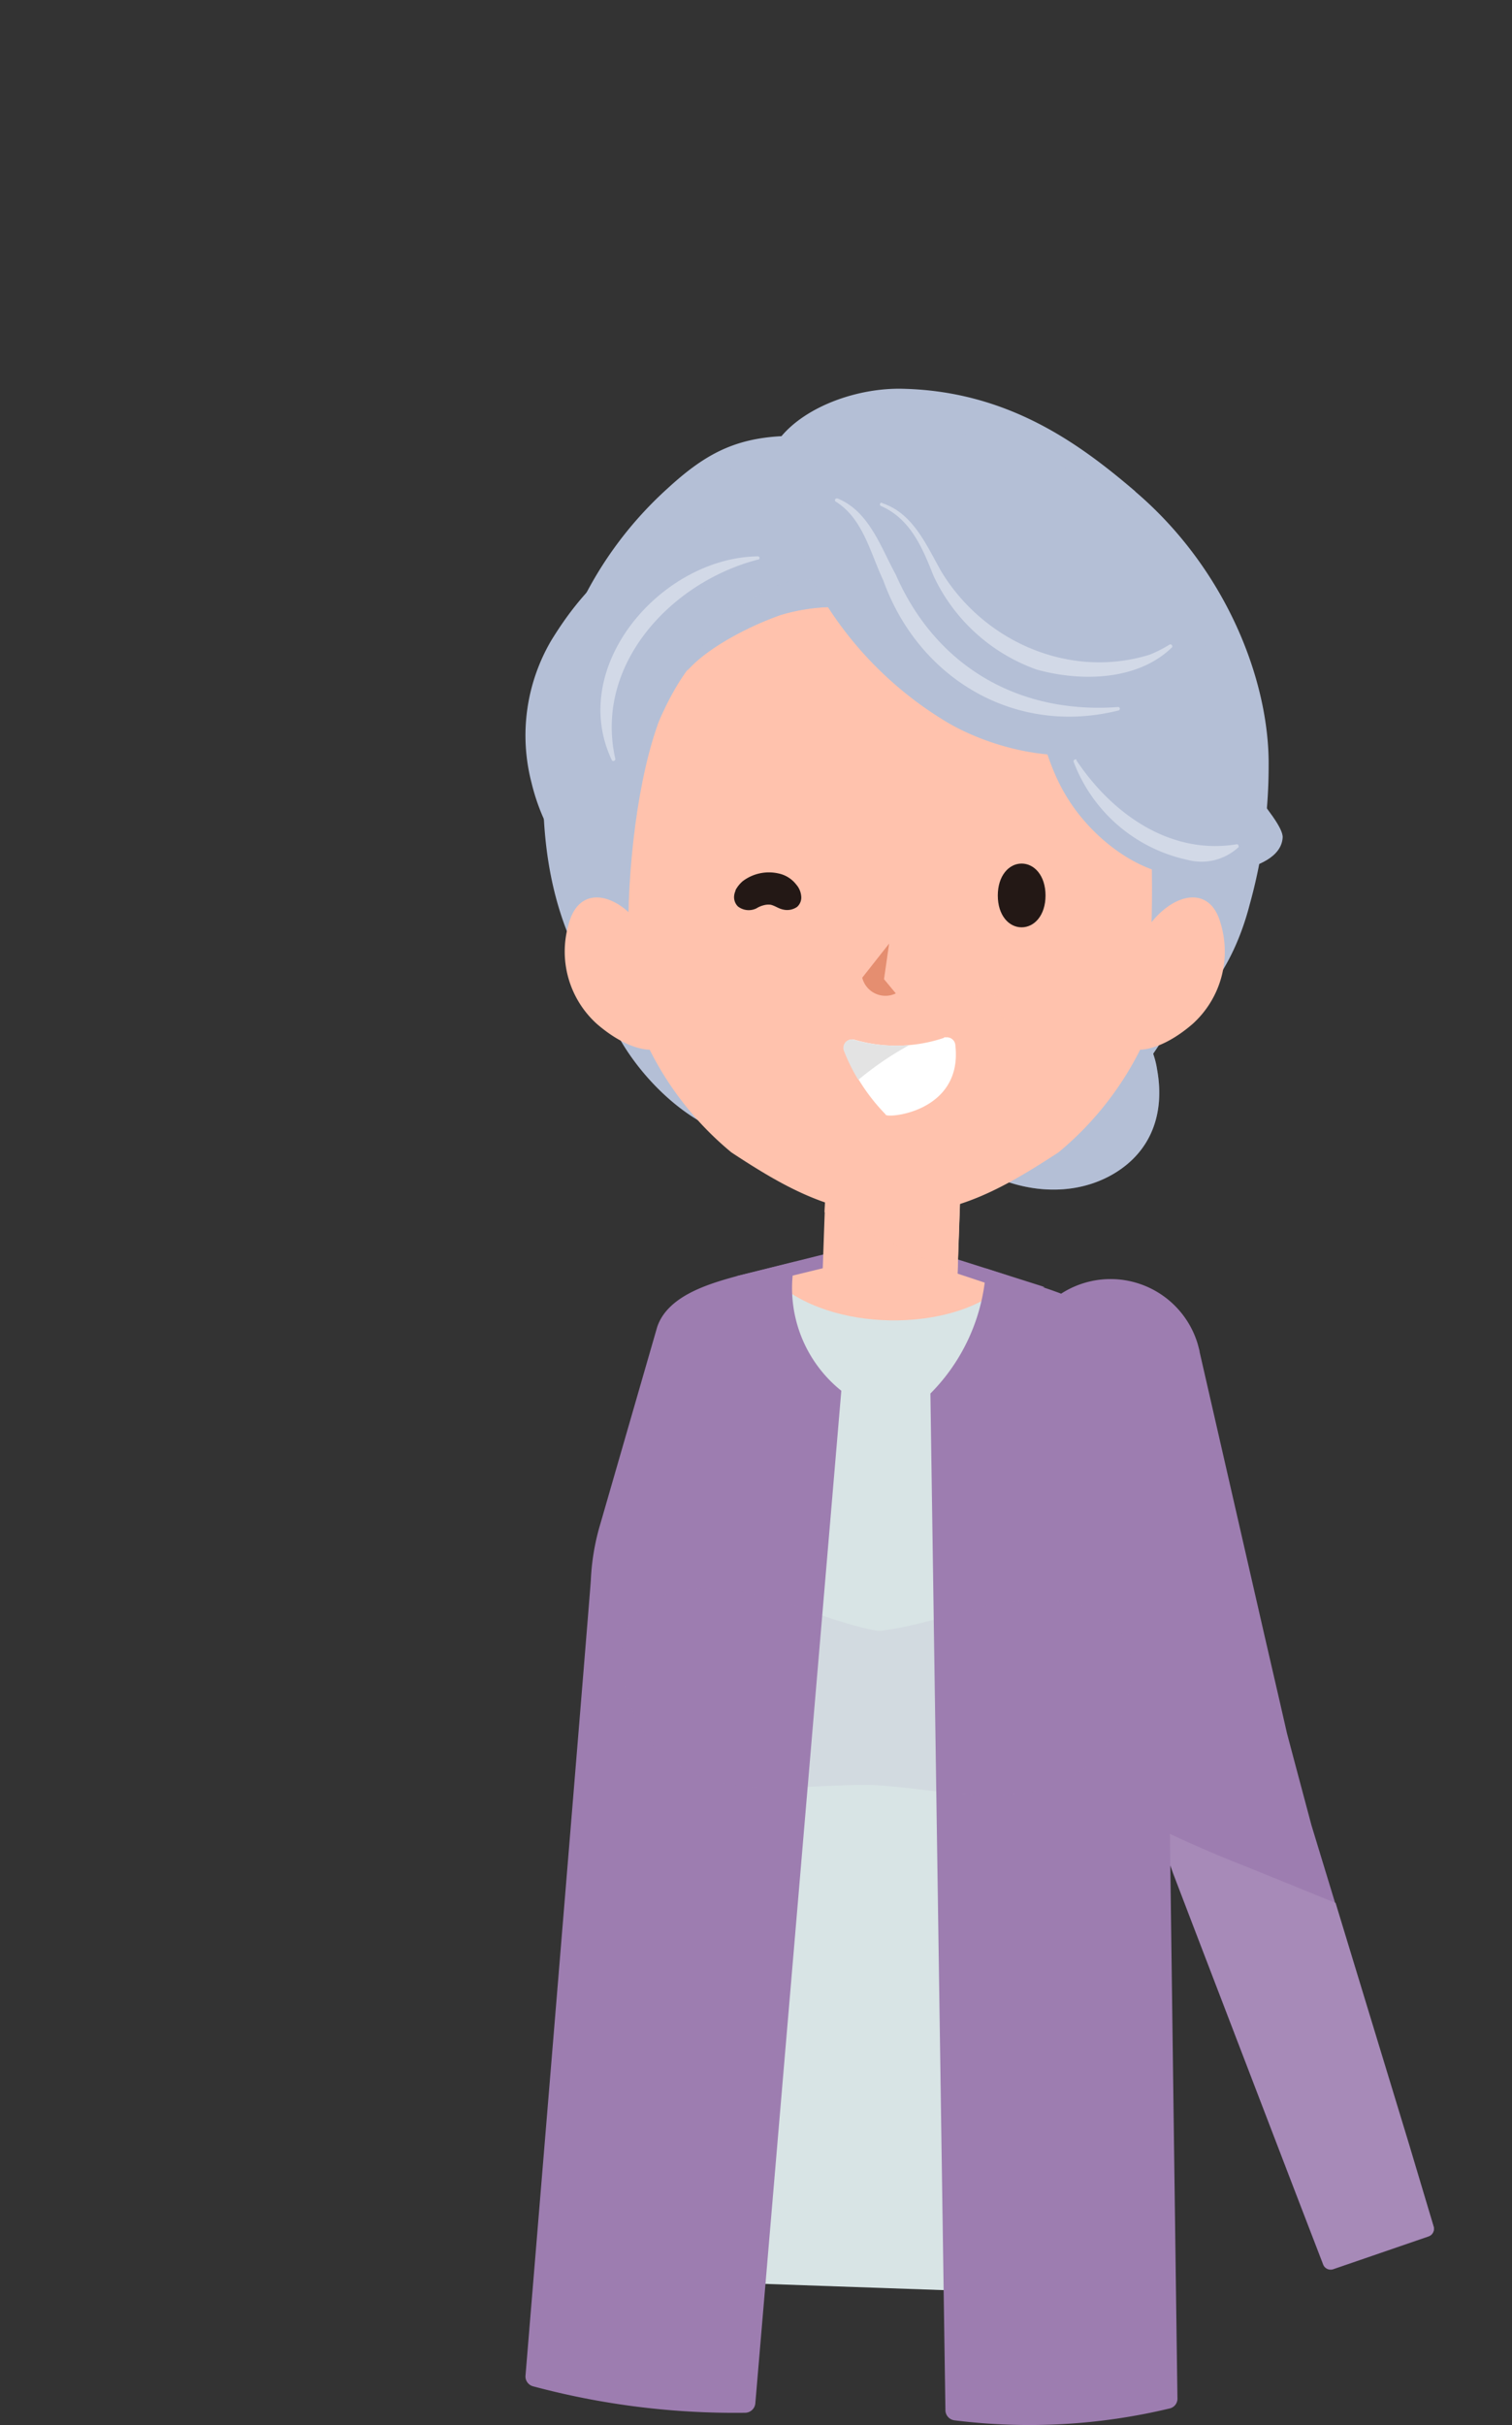 <svg xmlns="http://www.w3.org/2000/svg" xmlns:xlink="http://www.w3.org/1999/xlink" viewBox="0 0 135.94 217.94"><rect x="0" y="0" width="135.94" height="217.94" fill="#333333" stroke="none"/><defs><clipPath id="clip-path"><rect x="82.06" y="87.01" width="22.18" height="19.91" style="fill:none"/></clipPath><clipPath id="clip-path-2"><rect x="74.14" y="101.78" width="12.38" height="12.74" style="fill:none"/></clipPath><clipPath id="clip-path-3"><rect x="55.88" y="142.79" width="45.82" height="18.59" style="fill:none"/></clipPath><clipPath id="clip-path-4"><rect x="77.52" y="84.76" width="3.02" height="4.76" style="fill:none"/></clipPath><clipPath id="clip-path-5"><rect x="61.76" y="52.05" width="15.74" height="8.23" style="fill:none"/></clipPath><clipPath id="clip-path-6"><rect x="87.04" y="89.03" width="4.68" height="4.18" style="fill:none"/></clipPath></defs><g id="Layer_2" data-name="Layer 2"><g id="Group_43924" data-name="Group 43924"><rect width="135.94" height="185.15" style="fill:none"/><path id="Path_589751" data-name="Path 589751" d="M83.86,90.32c5.07-6.79,19-2.29,20.18,5.85.7,3.91-.54,7.37-4,9.37-8.41,4.84-21.61-3.92-17-13.8a8.47,8.47,0,0,1,.85-1.42" style="fill:#b4bfd6"/><g id="Group_43903" data-name="Group 43903" style="opacity:0.3"><g id="Group_43902" data-name="Group 43902"><g style="clip-path:url(#clip-path)"><g id="Group_43901" data-name="Group 43901"><path id="Path_589752" data-name="Path 589752" d="M83.86,90.31c5.07-6.78,19-2.28,20.18,5.86.7,3.91-.54,7.36-4,9.37-8.41,4.84-21.61-3.92-17-13.8a9,9,0,0,1,.85-1.43" style="fill:#b4bfd6"/></g></g></g></g><path id="Path_589753" data-name="Path 589753" d="M107.85,121.48,113.69,147l1.35,5.85.67,2.93.73,2.75,1.47,5.51,1.75,5.74,7,23,2.22,7.33a.71.71,0,0,1-.45.89l-8.56,2.94a.72.72,0,0,1-.91-.42l-2.75-7.15-8.61-22.44-2.15-5.61-2.06-6-1-3-.88-2.88-1.75-5.74-7.68-25a8.18,8.18,0,1,1,15.61-4.89c.06.22.12.44.17.66" style="fill:#9d7db0"/><path id="Path_589754" data-name="Path 589754" d="M128.89,200.08a.7.7,0,0,1-.45.88l-8.56,2.95a.71.71,0,0,1-.9-.42l-2.76-7.15-6.1-15.9-3.05-7.95-1.52-4c-.51-1.33-1-2.8-1.47-4.2,2.67,1.28,5.27,2.42,8,3.48l8,3.25,6.61,21.7Z" style="fill:#a78ab8"/><path id="Path_589766" data-name="Path 589766" d="M102.92,206.45l-52.11-1.82s5.07-39.76,5-46.25c0,0-.49-18.6.26-21.43l4.74-17.61c.84-2.77,4.13-3.87,6.51-4.6l12.6-2.27,12.8,3.16c2.32.89,5.52,2.21,6.16,5l3.5,17.9c.62,3.12-1.23,21.39-1.23,21.39-.46,5.66,1.77,46.5,1.77,46.5" style="fill:#d8e4e5"/><path id="Path_589767" data-name="Path 589767" d="M66.17,114.7,80,111.25l13.93,4.42a74,74,0,0,1-27.71-1" style="fill:#9d7db0"/><path id="Path_589768" data-name="Path 589768" d="M90,115.76l-9.89-3.28-10.52,2.57c5.1,4.78,15.88,4.62,20.41.71" style="fill:#ffc2ad"/><rect id="Rectangle_20607" data-name="Rectangle 20607" x="73.07" y="103.06" width="14.26" height="12.13" transform="translate(-31.66 185.45) rotate(-87.99)" style="fill:#ffc2ad"/><path id="Path_589769" data-name="Path 589769" d="M86.08,114.52l-11.94-5.58.25-7.16,12.12.42Z" style="fill:#ffc2ad"/><g id="Group_43906" data-name="Group 43906" style="opacity:0.4"><g id="Group_43905" data-name="Group 43905"><g style="clip-path:url(#clip-path-2)"><g id="Group_43904" data-name="Group 43904"><path id="Path_589770" data-name="Path 589770" d="M86.08,114.52l-11.94-5.58.25-7.16,12.12.42Z" style="fill:#ffc2ad"/></g></g></g></g><path id="Path_589771" data-name="Path 589771" d="M66.16,114.71c-2.59.71-6.17,1.8-7.08,4.57L54,136.87a20.89,20.89,0,0,0-.88,5.15c-.09,1.51-5.87,71.44-5.87,71.44a.92.92,0,0,0,.67,1A70,70,0,0,0,67,216.84a.93.93,0,0,0,.91-.85l7.73-91a11.83,11.83,0,0,1-4.19-11.59Z" style="fill:#9d7db0"/><path id="Path_589772" data-name="Path 589772" d="M105,145.24a25.33,25.33,0,0,0-.49-6.61l-3.86-17.9c-.71-2.82-4.21-4.15-6.75-5L88.65,114a17.27,17.27,0,0,1-5,11.24L85,216.62a.93.93,0,0,0,.82.9,54.08,54.08,0,0,0,19.35-1.07.9.9,0,0,0,.69-.94s-.94-69.23-.91-70.26" style="fill:#9d7db0"/><g id="Group_43909" data-name="Group 43909" style="opacity:0.1"><g id="Group_43908" data-name="Group 43908"><g style="clip-path:url(#clip-path-3)"><g id="Group_43907" data-name="Group 43907"><path id="Path_589773" data-name="Path 589773" d="M101.35,147.87c-1.72-4.66-8.48-4.4-12.56-3.53-3.21.67-6.32,1.82-9.59,2.22-.1,0-.2,0-.3,0l-.31-.05c-3.23-.63-6.25-2-9.41-2.89-4-1.14-10.73-1.88-12.78,2.65-1.38,3,.19,8.39,2.49,10.74,5.08,5.21,12.79,3.27,19.52,3.41,6.73.33,14.28,2.8,19.71-2,2.46-2.19,4.4-7.4,3.23-10.54" style="fill:#9d7db0"/></g></g></g></g><path id="Path_589774" data-name="Path 589774" d="M102.08,44.17c-4.94-4.22-11.36-9-20.88-9.23-4-.11-8.63,1.52-10.94,4.26-4.35.23-7,1.71-10.29,4.74A34,34,0,0,0,48.81,69.87c0,4.6.15,12.45,5.33,19.71,1.44,5.88,8.52,13.26,14.52,12.74L81,89.09l15.21,12.64c4.15-2.08,6.82-5.78,9.33-9.93,4-2.52,5.93-7.07,6.82-10.52a46.48,46.48,0,0,0,1.7-12.47c.07-7.62-3.81-17.67-12-24.64" style="fill:#b4bfd6"/><path id="Path_589775" data-name="Path 589775" d="M106,54.67C101.8,46.16,92.73,40,80.44,40s-21.36,6.19-25.55,14.7c-3.39,6.89-1.92,15.08-1,24.47.41,4.31,1.55,7.51,3.07,11.73a28.54,28.54,0,0,0,8.8,12.67c4.65,3.06,9,5.57,14.7,5.57s10-2.51,14.7-5.57a28.62,28.62,0,0,0,8.8-12.67c1.52-4.22,2.66-7.42,3.07-11.73.89-9.39,2.37-17.58-1-24.47" style="fill:#ffc2ad"/><path id="Path_589776" data-name="Path 589776" d="M65,52.51c-3.4,3.65-4.44,8.48-6,13-1.91,5.62-2.74,14.28-2.46,20.37-4.42-4.62-5.52-9.24-4.51-20.8l6.07-9.29Z" style="fill:#b4bfd6"/><path id="Path_589777" data-name="Path 589777" d="M95.88,52.51c3.4,3.65,4.44,8.48,6,13,1.91,5.62,1.82,14.33,1.55,20.42,3.86-3.67,7.12-9.08,5.41-20.85l-6.06-9.29Z" style="fill:#b4bfd6"/><path id="Path_589778" data-name="Path 589778" d="M101.89,86.11c1.41-5,6.63-7.68,7.86-3.1a8.76,8.76,0,0,1-2.51,9c-2.08,1.81-4.46,2.81-6,2.11-2.64-1.21.16-6.38.63-8" style="fill:#ffc2ad"/><path id="Path_589779" data-name="Path 589779" d="M105.94,80.77c.23.12,2.11-5.36,2.17-5.56a28.85,28.85,0,0,0,1.33-9.13,29.35,29.35,0,0,0-6.14-18c-4-5-10.53-8-17.06-9.14a31.3,31.3,0,0,0-13.68.64c-3.46,1-5.66,3.5-7.23,6.66-2.14,4.3,6.26,2,9.91,7.6,16.71,1.43,24.92,12,30.69,26.93" style="fill:#b4bfd6"/><path id="Path_589780" data-name="Path 589780" d="M71.81,40.37s-7.87.21-15,9-5.1,20.53-5.1,20.53l3.48,8.75s2.3-13,6.87-18.78c3-3.74,5.43-4,11.43-6.77a24,24,0,0,1,4.59-1.45Z" style="fill:#b4bfd6"/><g id="Group_43912" data-name="Group 43912" style="opacity:0.5"><g id="Group_43911" data-name="Group 43911"><g style="clip-path:url(#clip-path-4)"><g id="Group_43910" data-name="Group 43910"><path id="Path_589781" data-name="Path 589781" d="M80.54,89.28a2.15,2.15,0,0,1-2.87-1,2.26,2.26,0,0,1-.15-.41l2.42-3.07L79.48,88Z" style="fill:#cc5933"/></g></g></g></g><path id="Path_589782" data-name="Path 589782" d="M76.64,53.09a7.69,7.69,0,0,0-7-.37,15.9,15.9,0,0,0-7.85,7.56c1.6-1.88,5.15-3.86,8.37-5a17,17,0,0,1,7.37-.55Z" style="fill:#b4bfd6"/><g id="Group_43915" data-name="Group 43915" style="opacity:0.6"><g id="Group_43914" data-name="Group 43914"><g style="clip-path:url(#clip-path-5)"><g id="Group_43913" data-name="Group 43913"><path id="Path_589783" data-name="Path 589783" d="M76.64,53.09a7.69,7.69,0,0,0-7-.37,15.9,15.9,0,0,0-7.85,7.56c1.6-1.87,5.15-3.86,8.37-5a17,17,0,0,1,7.37-.55Z" style="fill:#b4bfd6"/></g></g></g></g><path id="Path_589784" data-name="Path 589784" d="M68.44,52.28a32.63,32.63,0,0,0-4.91,4.26c-3.3,3.63-5.44,8.15-5.7,10.37-1.18,3.85-1.24,11.63-4.57,12.3,0,0-3.94-2.49-5.48-8.89a16.88,16.88,0,0,1,1.77-12.74c2.84-4.63,6.1-7.82,12.62-11.23Z" style="fill:#b4bfd6"/><path id="Path_589785" data-name="Path 589785" d="M68.19,50.28c-7.84,2-14.79,9.45-12.87,17.91a.15.15,0,0,1-.11.18A.14.14,0,0,1,55,68.3C51,59.85,59.51,50.11,68.14,50a.15.15,0,0,1,.15.15.15.15,0,0,1-.11.15" style="fill:#d2d9e7"/><path id="Path_589786" data-name="Path 589786" d="M72.11,45.06c-.8.89-.25,4.86,1.41,8A32.83,32.83,0,0,0,85.3,65c5.06,2.91,15.92,5.78,22.81-3Z" style="fill:#b4bfd6"/><path id="Path_589787" data-name="Path 589787" d="M106.47,62.61,92.33,49.06s-1.14,14.55,3.44,22.33c2.22,3.78,6,6.5,9.08,7.11,2.26.45,10.25.2,10.47-3.22.12-1.67-5.77-7.19-8.84-12.67" style="fill:#b4bfd6"/><path id="Path_589788" data-name="Path 589788" d="M75.31,44.8c2.84,1.16,3.88,4.39,5.23,6.85,3.62,8.27,11.08,12.55,20,11.89a.16.16,0,0,1,.06.3c-9.27,2.35-18-2.8-21.19-11.69-1.18-2.49-1.82-5.54-4.27-7.07a.15.15,0,0,1-.05-.21.16.16,0,0,1,.18-.07" style="fill:#d2d9e7"/><path id="Path_589789" data-name="Path 589789" d="M79.29,45.21c2.82.91,4,3.8,5.35,6.17,3.85,6.32,11.56,9.68,18.72,7.46a11.16,11.16,0,0,0,1.79-.91.16.16,0,0,1,.22.07.15.15,0,0,1,0,.18c-3.08,3-8.17,3.1-12.15,2a16.23,16.23,0,0,1-9.29-8.43c-1-2.53-2.09-5.14-4.74-6.28a.16.16,0,0,1-.06-.21.15.15,0,0,1,.19-.07" style="fill:#d2d9e7"/><path id="Path_589790" data-name="Path 589790" d="M96.77,68.32c3.21,4.82,8.43,8.53,14.39,7.56a.15.15,0,0,1,.19.12.17.17,0,0,1,0,.14,4.91,4.91,0,0,1-4.62,1.13,14.1,14.1,0,0,1-10.2-8.8.16.16,0,0,1,.09-.2.17.17,0,0,1,.18,0" style="fill:#d2d9e7"/><path id="Path_589791" data-name="Path 589791" d="M59,86.11c-1.41-5-6.63-7.68-7.86-3.1a8.76,8.76,0,0,0,2.51,9c2.08,1.81,4.46,2.81,6,2.11,2.63-1.21-.17-6.38-.64-8" style="fill:#ffc2ad"/><g id="Group_43918" data-name="Group 43918" style="opacity:0.8"><g id="Group_43917" data-name="Group 43917"><g style="clip-path:url(#clip-path-6)"><g id="Group_43916" data-name="Group 43916"><path id="Path_589792" data-name="Path 589792" d="M87,89.09c2.28-.48,5.1,1.66,4.63,4.12A13,13,0,0,0,87,89.09" style="fill:#ffc2ad"/></g></g></g></g><path id="Path_589793" data-name="Path 589793" d="M84.88,93.27a13.44,13.44,0,0,1-8.06.17.75.75,0,0,0-.9,1,17.23,17.23,0,0,0,3.7,5.71c-.17.41,7-.06,6.27-6.25a.76.76,0,0,0-.85-.67.42.42,0,0,0-.16,0" style="fill:#fff"/><path id="Path_589794" data-name="Path 589794" d="M81.79,93.92a13.61,13.61,0,0,1-5-.47.75.75,0,0,0-.91,1,16.13,16.13,0,0,0,1.29,2.6,28.17,28.17,0,0,1,4.59-3.13" style="fill:#e3e3e3"/><path id="Path_589795" data-name="Path 589795" d="M94,80.48c0,1.78-1,2.86-2.15,2.86s-2.14-1.08-2.14-2.86,1-2.87,2.14-2.87S94,78.69,94,80.48" style="fill:#231815"/><path id="Path_589796" data-name="Path 589796" d="M66.13,80a2.8,2.8,0,0,1,.65-.81A3.9,3.9,0,0,1,70,78.5a2.72,2.72,0,0,1,1.59,1,1.81,1.81,0,0,1,.44,1,1.13,1.13,0,0,1-.36,1,1.56,1.56,0,0,1-1.27.24c-.4-.08-.72-.34-1.11-.43a1.79,1.79,0,0,0-.4,0,2.34,2.34,0,0,0-.89.33,1.58,1.58,0,0,1-1.66-.18,1.18,1.18,0,0,1-.33-1,1.48,1.48,0,0,1,.12-.41" style="fill:#231815"/></g></g></svg>